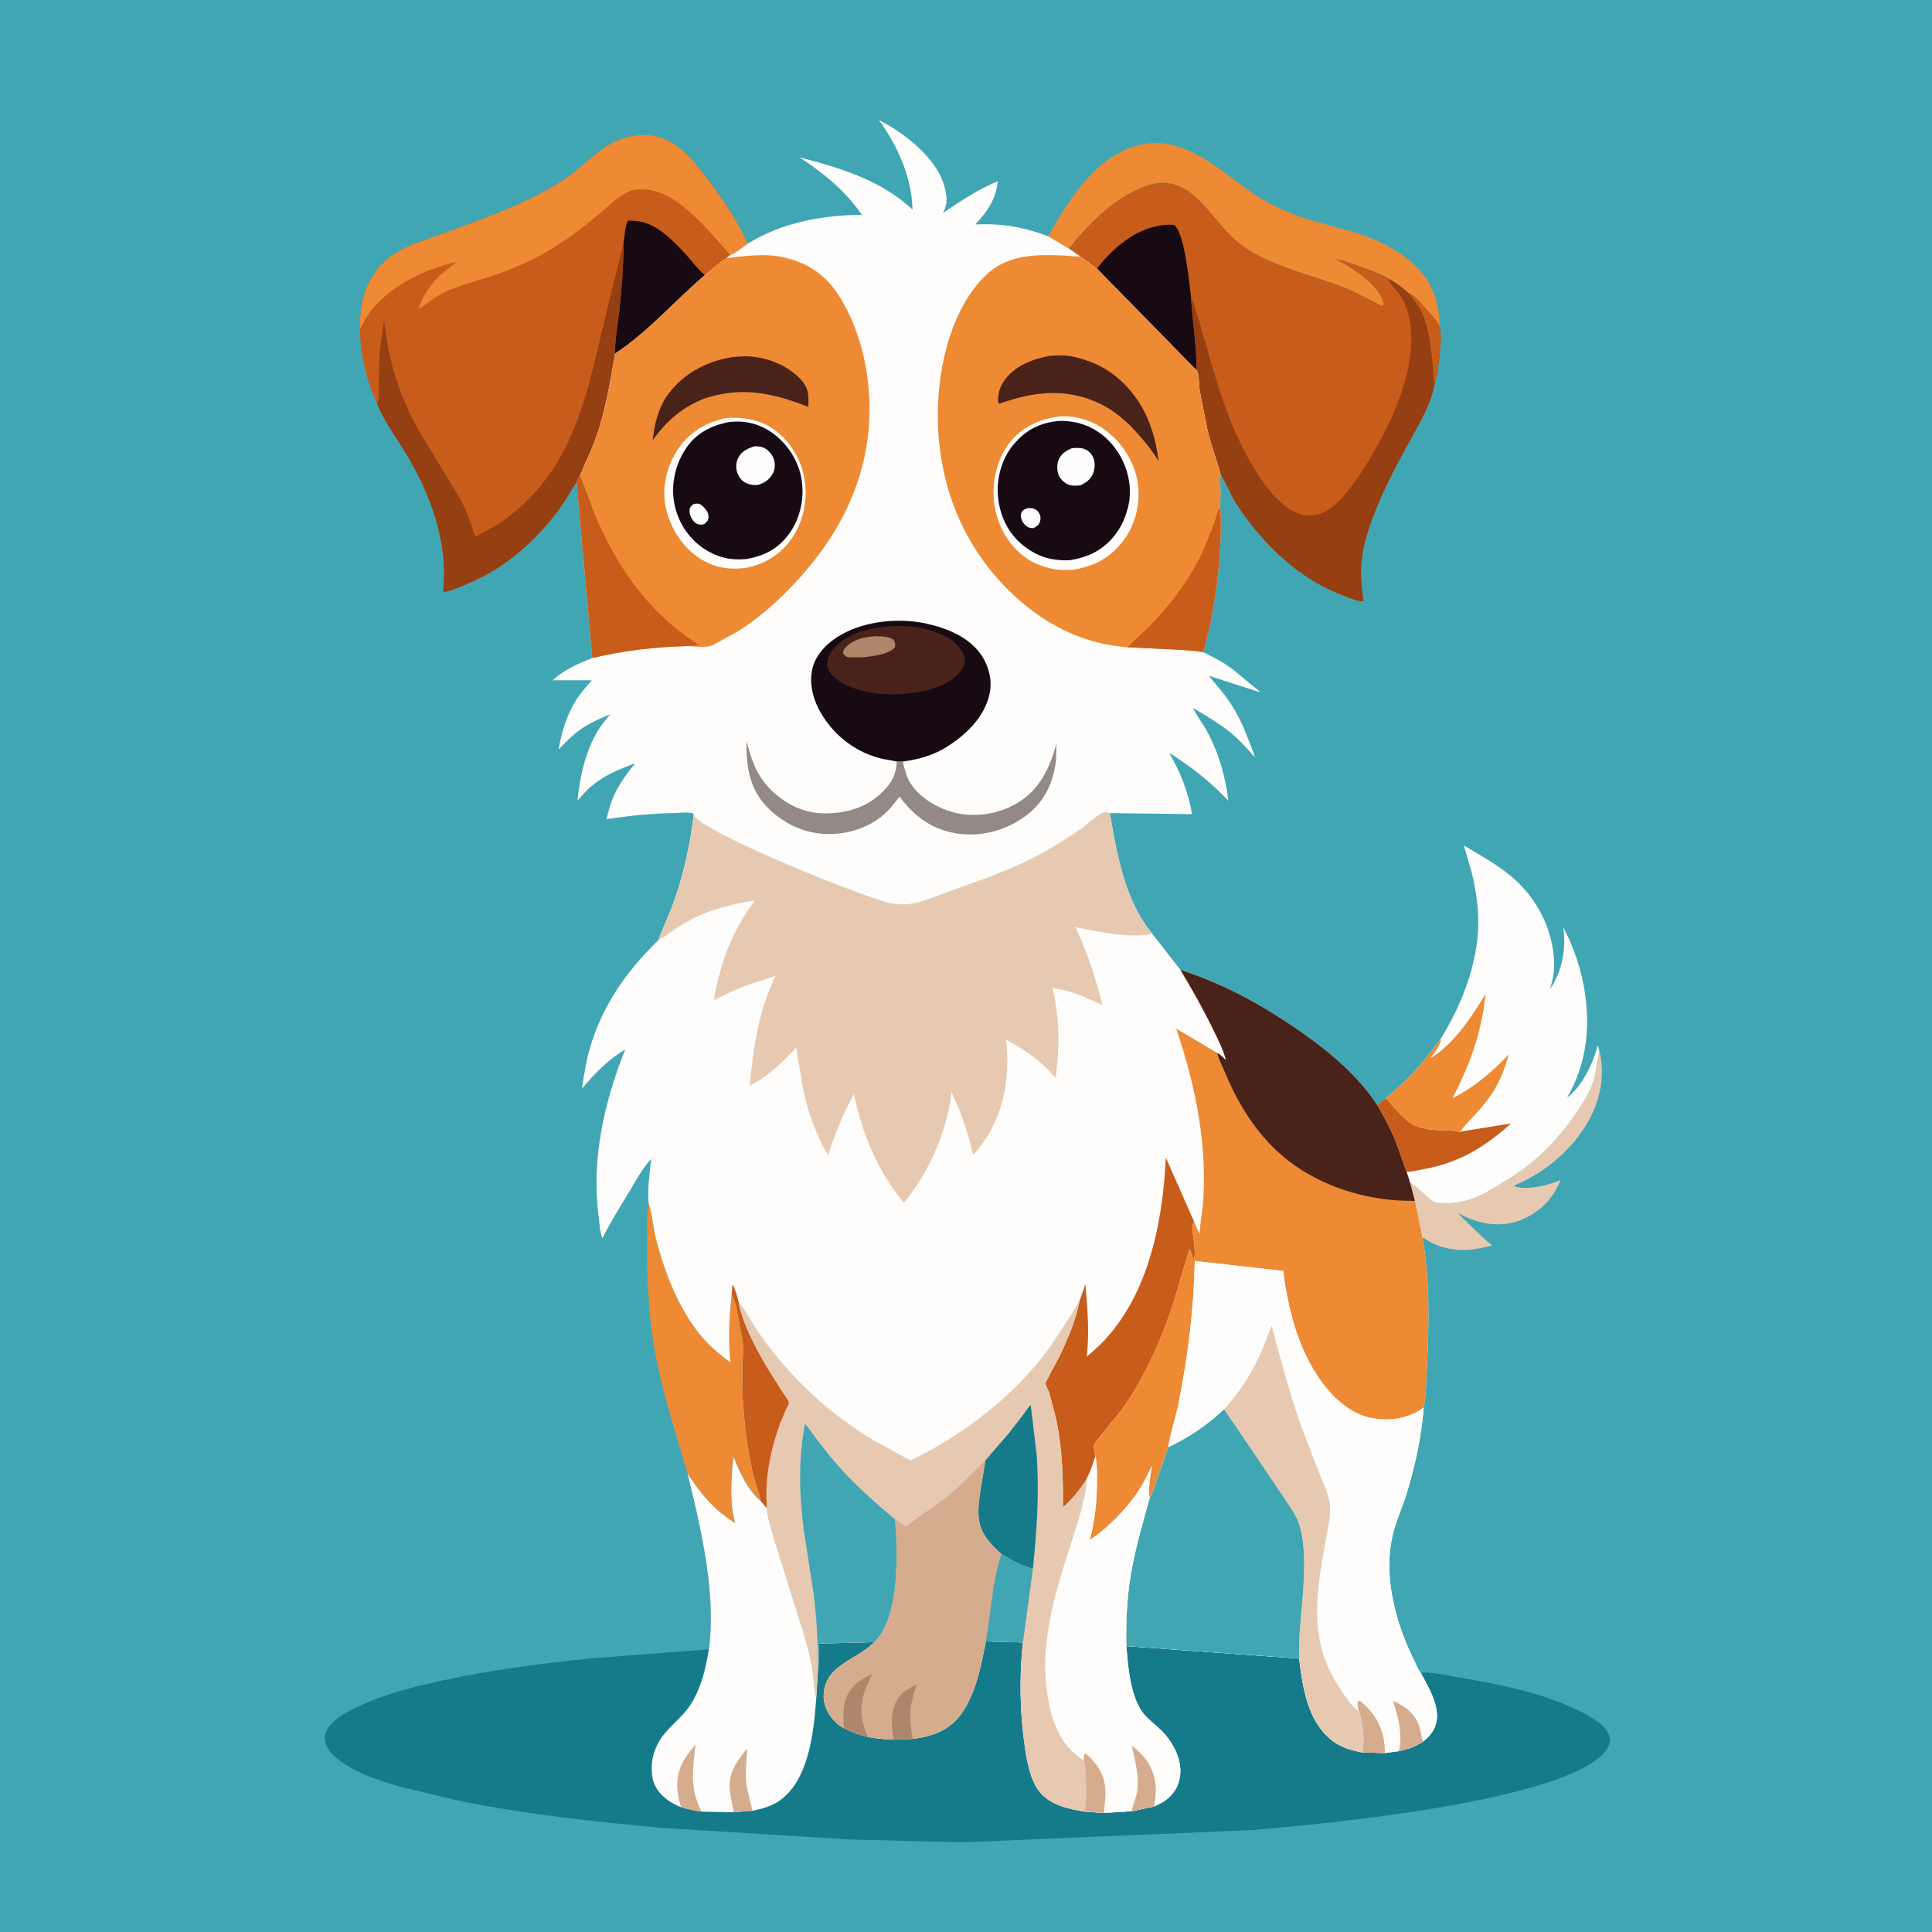 <svg version="1.1" xmlns="http://www.w3.org/2000/svg" style="display: block;" viewBox="0 0 2048 2048" width="1024" height="1024">
<path transform="translate(0,0)" fill="rgb(65,166,179)" d="M -0 -0 L 2048 0 L 2048 2048 L -0 2048 L -0 -0 z"/>
<path transform="translate(0,0)" fill="rgb(231,201,177)" d="M 1695.46 1114.08 C 1701.98 1140.65 1695.93 1168.44 1682 1191.5 C 1664.39 1220.66 1636.6 1243.69 1605.32 1256.5 L 1606 1257.84 C 1620.42 1261.82 1640.98 1256.37 1654.33 1250.97 C 1645.19 1271.94 1632.84 1285.03 1611.31 1293.57 C 1592.72 1300.94 1571.84 1298.2 1554.01 1290.08 L 1545.23 1285.97 C 1557.3 1297.54 1568.59 1309.47 1581.6 1320 C 1559.42 1326.91 1536.78 1327.58 1515.67 1316.36 L 1507.78 1311.73 L 1499.82 1272.96 L 1494.69 1253.66 C 1503.77 1259.27 1511.56 1268 1520.16 1274.47 C 1542.88 1277.85 1560.95 1272.58 1580.5 1261.04 C 1594.6 1252.71 1609.2 1243.94 1622 1233.69 C 1641 1218.46 1657.97 1199.09 1671.47 1178.89 C 1677.92 1169.24 1684.52 1158.92 1688.5 1147.97 C 1692.54 1136.87 1692.47 1125.41 1695.46 1114.08 z"/>
<path transform="translate(0,0)" fill="rgb(237,138,51)" d="M 687.546 1274.89 L 688.142 1276.79 C 691.586 1288.21 692.381 1301.23 695.342 1313.01 C 704.455 1349.28 720.327 1389.73 745.037 1418.29 C 753.534 1428.11 763.871 1436.57 774.281 1444.29 C 771.808 1419.98 772.918 1396.78 775.554 1372.55 C 778.834 1378.49 780.348 1383.82 781.388 1390.51 L 787.237 1421.23 C 788.407 1429.31 787.334 1437.36 787.036 1445.48 L 787.28 1480.84 C 788.781 1507.35 792.066 1535.11 797.99 1561 C 800.333 1571.24 804.29 1581.01 806.564 1591.23 C 792.488 1579.57 783.978 1560.28 777.431 1543.72 C 775.201 1565.87 773.094 1590.98 778.79 1612.75 L 779.218 1614.35 C 757.571 1601.27 742.284 1583.06 728.821 1561.95 L 715.746 1517.8 C 706.789 1487.46 698.212 1456.99 693.055 1425.73 C 687.533 1392.26 686.001 1357.88 685.905 1324 C 685.859 1307.82 685.306 1290.92 687.546 1274.89 z"/>
<path transform="translate(0,0)" fill="rgb(237,138,51)" d="M 1111.03 250.486 C 1131.71 213.361 1160.9 167.026 1204.05 154.633 C 1228.4 147.638 1250.22 153.527 1271.83 165.583 C 1299.38 180.954 1321.19 203.632 1349.93 217.605 C 1362.09 223.519 1374.63 228.819 1387.55 232.868 L 1436.47 246.499 C 1472.3 257.933 1510.98 278.676 1522.13 317.312 C 1524.74 326.37 1525.99 336.649 1526.12 346.066 C 1520.68 337.202 1514.2 330.443 1507.23 322.834 C 1503.24 318.462 1499.69 313.585 1494 311.482 C 1487.22 305.314 1480.31 300.042 1472.27 295.618 C 1468.53 292.407 1462.7 290.542 1458.14 288.699 C 1444.28 283.11 1429.49 277.5 1414.95 274.132 C 1426.33 280.323 1439.94 288.487 1449.57 297.107 C 1456.94 303.699 1466.04 313.145 1466.69 323.5 L 1464.5 324.005 C 1450.35 317.271 1437.12 309.445 1422.41 303.753 C 1387.81 290.358 1346.02 282.174 1316.02 259.788 C 1295.91 244.782 1283.74 222.288 1264.52 206.492 C 1253.37 197.327 1241.53 192.439 1226.96 194.185 C 1219.68 195.057 1212.15 198.06 1205.5 201.038 C 1176.75 213.917 1152.48 239.214 1133.1 263.537 L 1111.03 250.486 z"/>
<path transform="translate(0,0)" fill="rgb(254,253,251)" d="M 1527.31 1101.16 C 1548.64 1066.15 1565.07 1025.77 1566.89 984.268 C 1567.78 963.99 1564.72 944.221 1559.97 924.575 L 1551.78 896.267 C 1568.85 906.489 1587 916.372 1602.25 929.226 C 1622.42 946.215 1637.59 969.87 1643.89 995.454 C 1647.44 1009.88 1649.17 1025.62 1645.33 1040.16 L 1643.28 1048.42 C 1656.09 1029.06 1660.5 1005.55 1657 982.753 C 1680.4 1026.43 1690.18 1083.14 1675.35 1131.19 C 1671.69 1143.03 1667.32 1152.8 1661.19 1163.48 C 1677.36 1151.49 1688.54 1127.28 1693.59 1108.41 C 1694.33 1110.3 1695.04 1112.1 1695.46 1114.08 C 1692.47 1125.41 1692.54 1136.87 1688.5 1147.97 C 1684.52 1158.92 1677.92 1169.24 1671.47 1178.89 C 1657.97 1199.09 1641 1218.46 1622 1233.69 C 1609.2 1243.94 1594.6 1252.71 1580.5 1261.04 C 1560.95 1272.58 1542.88 1277.85 1520.16 1274.47 C 1511.56 1268 1503.77 1259.27 1494.69 1253.66 L 1491.05 1242.3 L 1479.5 1210.11 C 1474.11 1196.56 1467.14 1183.88 1459.8 1171.31 L 1469.39 1164.07 C 1482.99 1152.38 1496.9 1139.05 1508.46 1125.36 L 1526.53 1102.07 L 1527.31 1101.16 z"/>
<path transform="translate(0,0)" fill="rgb(200,92,26)" d="M 1459.8 1171.31 L 1469.39 1164.07 C 1476.31 1172.5 1484.1 1181.6 1492.55 1188.5 L 1493.41 1189.22 C 1504.08 1197.96 1521.97 1197.83 1535.21 1198.47 C 1539.19 1198.66 1543.73 1198.24 1547.29 1200.12 L 1548.23 1199.56 L 1601.68 1190.9 C 1573.98 1216.07 1546.2 1232.8 1509.13 1239.36 C 1503.38 1240.38 1496.85 1242.06 1491.05 1242.3 L 1479.5 1210.11 C 1474.11 1196.56 1467.14 1183.88 1459.8 1171.31 z"/>
<path transform="translate(0,0)" fill="rgb(237,138,51)" d="M 1527.31 1101.16 L 1527.21 1102.97 C 1526.59 1108.66 1519.43 1117.11 1516.14 1121.89 C 1540.76 1107.21 1560.43 1077.7 1574.73 1053.5 C 1571.99 1081.8 1564.6 1108.97 1553.46 1135.12 L 1545.32 1153.23 C 1543.69 1156.54 1541.06 1160.38 1540.22 1163.92 C 1562.77 1152.51 1582.05 1135.97 1599.43 1117.73 C 1595.34 1131.51 1590.7 1144.87 1582.93 1157.08 C 1578.84 1163.52 1574.14 1169.61 1569.23 1175.44 C 1565.68 1179.66 1549.13 1196.19 1548.23 1199.56 L 1547.29 1200.12 C 1543.73 1198.24 1539.19 1198.66 1535.21 1198.47 C 1521.97 1197.83 1504.08 1197.96 1493.41 1189.22 L 1492.55 1188.5 C 1484.1 1181.6 1476.31 1172.5 1469.39 1164.07 C 1482.99 1152.38 1496.9 1139.05 1508.46 1125.36 L 1526.53 1102.07 L 1527.31 1101.16 z"/>
<path transform="translate(0,0)" fill="rgb(200,92,26)" d="M 1133.1 263.537 C 1152.48 239.214 1176.75 213.917 1205.5 201.038 C 1212.15 198.06 1219.68 195.057 1226.96 194.185 C 1241.53 192.439 1253.37 197.327 1264.52 206.492 C 1283.74 222.288 1295.91 244.782 1316.02 259.788 C 1346.02 282.174 1387.81 290.358 1422.41 303.753 C 1437.12 309.445 1450.35 317.271 1464.5 324.005 L 1466.69 323.5 C 1466.04 313.145 1456.94 303.699 1449.57 297.107 C 1439.94 288.487 1426.33 280.323 1414.95 274.132 C 1429.49 277.5 1444.28 283.11 1458.14 288.699 C 1462.7 290.542 1468.53 292.407 1472.27 295.618 C 1480.31 300.042 1487.22 305.314 1494 311.482 C 1499.69 313.585 1503.24 318.462 1507.23 322.834 C 1514.2 330.443 1520.68 337.202 1526.12 346.066 C 1528.43 358.071 1526.45 371.793 1524.98 383.811 C 1524.12 390.82 1523.44 398.73 1520.97 405.382 C 1518.09 425.591 1506.54 445.494 1496.79 463.103 C 1482.35 489.162 1468.52 514.815 1457.53 542.583 C 1450.81 559.548 1444.57 578.716 1443.09 597 C 1441.99 610.675 1443.36 623.677 1445.36 637.173 C 1439.31 639.057 1409.53 625.419 1402.32 621.65 C 1365.32 602.313 1332.08 568.044 1309.85 532.864 C 1303.78 523.26 1300.02 511.796 1293.8 502.596 C 1289.85 487.174 1283.83 472.373 1280.13 456.727 L 1271.68 413.743 C 1270.79 407.757 1271.18 400.77 1269.68 395 C 1269.33 393.646 1268.55 392.855 1267.66 391.828 L 1162.86 284.851 L 1145.15 271.802 L 1133.1 263.537 z"/>
<path transform="translate(0,0)" fill="rgb(24,10,19)" d="M 1162.86 284.851 C 1178.52 263.809 1203.29 242.81 1230.2 239.004 C 1235.21 238.296 1239.62 237.892 1244.66 238.5 C 1256.04 247.307 1260.68 300.822 1262.65 316.141 C 1262.89 327.908 1270.27 384.774 1267.92 391.102 L 1267.66 391.828 L 1162.86 284.851 z"/>
<path transform="translate(0,0)" fill="rgb(150,63,19)" d="M 1472.27 295.618 C 1480.31 300.042 1487.22 305.314 1494 311.482 C 1499.69 313.585 1503.24 318.462 1507.23 322.834 C 1514.2 330.443 1520.68 337.202 1526.12 346.066 C 1528.43 358.071 1526.45 371.793 1524.98 383.811 C 1524.12 390.82 1523.44 398.73 1520.97 405.382 C 1518.09 425.591 1506.54 445.494 1496.79 463.103 C 1482.35 489.162 1468.52 514.815 1457.53 542.583 C 1450.81 559.548 1444.57 578.716 1443.09 597 C 1441.99 610.675 1443.36 623.677 1445.36 637.173 C 1439.31 639.057 1409.53 625.419 1402.32 621.65 C 1365.32 602.313 1332.08 568.044 1309.85 532.864 C 1303.78 523.26 1300.02 511.796 1293.8 502.596 C 1289.85 487.174 1283.83 472.373 1280.13 456.727 L 1271.68 413.743 C 1270.79 407.757 1271.18 400.77 1269.68 395 C 1269.33 393.646 1268.55 392.855 1267.66 391.828 L 1267.92 391.102 C 1270.27 384.774 1262.89 327.908 1262.65 316.141 C 1266.24 322.255 1267.83 329.838 1269.88 336.605 L 1280.62 373.111 C 1293.96 421.528 1311.14 473.19 1341.12 514 C 1349.94 526.003 1363.7 540.441 1378.3 544.977 C 1387.15 547.725 1397.65 546.324 1405.62 541.841 L 1407 541.045 C 1432.11 526.757 1465.25 465.572 1476.74 438.991 C 1491.41 405.018 1504.26 359.564 1489.77 323.697 L 1489.07 322 C 1485 311.955 1477.57 305.877 1471.83 297.016 L 1472.27 295.618 z"/>
<path transform="translate(0,0)" fill="rgb(200,92,26)" d="M 1494 311.482 C 1499.69 313.585 1503.24 318.462 1507.23 322.834 C 1514.2 330.443 1520.68 337.202 1526.12 346.066 C 1528.43 358.071 1526.45 371.793 1524.98 383.811 C 1524.12 390.82 1523.44 398.73 1520.97 405.382 C 1518.86 400.109 1519.38 393.517 1518.81 387.879 C 1516.76 367.45 1514.32 337.405 1500.97 320.926 L 1494 311.482 z"/>
<path transform="translate(0,0)" fill="rgb(200,92,26)" d="M 381.312 350.02 C 381.589 336.103 382.696 321.464 387.361 308.25 C 393.116 291.95 404.223 278.128 418.67 268.648 C 432.957 259.271 450.964 254.44 466.904 248.542 C 497.412 237.253 527.906 226.926 557.295 212.817 C 574.129 204.736 590.785 196.065 605.709 184.739 C 620.784 173.297 635.037 157.966 652.279 149.93 C 667.909 142.645 686.719 140.595 703.034 146.817 C 723.81 154.74 739.88 176.166 752.747 193.433 C 767.958 213.845 782.177 235.012 792.546 258.323 C 787.92 261.446 779.158 269.134 774.091 270.254 L 770.216 273.648 C 762.082 278.501 754.744 285.592 747.365 291.576 C 715.154 318.777 687.629 351.543 652.022 374.852 C 646.905 405.079 641.807 435.819 631.471 464.781 C 626.635 478.333 620.076 490.979 614.817 504.306 L 611.297 511.075 C 605.373 519.572 600.551 528.829 594.484 537.331 C 573.305 567.009 544.618 594.155 512.139 611.044 C 505.67 614.408 475.052 628.852 469.766 627.192 C 475.326 574.35 456.524 523.613 429.277 479.131 C 418.734 461.921 406.805 446.087 399.455 427.122 C 388.147 403.073 382.458 376.436 381.312 350.02 z"/>
<path transform="translate(0,0)" fill="rgb(24,10,19)" d="M 660.956 257.835 C 662.087 251.192 662.524 239.429 665.774 233.782 C 672.489 234.065 678.561 234.374 684.993 236.573 C 701.247 242.13 716.113 257.78 727.5 270.235 C 733.901 277.237 739.827 285.835 747.365 291.576 C 715.154 318.777 687.629 351.543 652.022 374.852 C 651.539 360.2 654.866 344.036 656.488 329.369 C 659.102 305.72 660.909 281.63 660.956 257.835 z"/>
<path transform="translate(0,0)" fill="rgb(150,63,19)" d="M 660.956 257.835 C 660.909 281.63 659.102 305.72 656.488 329.369 C 654.866 344.036 651.539 360.2 652.022 374.852 C 646.905 405.079 641.807 435.819 631.471 464.781 C 626.635 478.333 620.076 490.979 614.817 504.306 L 611.297 511.075 C 605.373 519.572 600.551 528.829 594.484 537.331 C 573.305 567.009 544.618 594.155 512.139 611.044 C 505.67 614.408 475.052 628.852 469.766 627.192 C 475.326 574.35 456.524 523.613 429.277 479.131 C 418.734 461.921 406.805 446.087 399.455 427.122 C 399.931 426.54 400.633 426.085 400.884 425.377 C 401.987 422.263 401.458 415.811 401.516 412.376 L 402.28 378.884 C 403.124 365.768 404.997 352.953 407.115 340 C 409.106 351.63 410.28 363.47 412.785 374.995 C 418.887 403.073 429.5 431.28 443.828 456.201 L 487.374 528.073 C 491.677 535.994 495.334 544.251 498.353 552.74 C 500.198 557.925 501.509 564.044 504.005 568.903 L 522.063 559.184 C 552.089 541.393 578.68 512.877 595.365 482.191 C 616.926 442.536 627.044 397.569 637.254 354 L 660.956 257.835 z"/>
<path transform="translate(0,0)" fill="rgb(237,138,51)" d="M 381.312 350.02 C 381.589 336.103 382.696 321.464 387.361 308.25 C 393.116 291.95 404.223 278.128 418.67 268.648 C 432.957 259.271 450.964 254.44 466.904 248.542 C 497.412 237.253 527.906 226.926 557.295 212.817 C 574.129 204.736 590.785 196.065 605.709 184.739 C 620.784 173.297 635.037 157.966 652.279 149.93 C 667.909 142.645 686.719 140.595 703.034 146.817 C 723.81 154.74 739.88 176.166 752.747 193.433 C 767.958 213.845 782.177 235.012 792.546 258.323 C 787.92 261.446 779.158 269.134 774.091 270.254 C 751.947 245.919 718.735 202.179 682.981 200.758 C 676.484 200.499 670.394 200.975 664.53 204.01 C 652.373 210.3 642.672 220.82 632.16 229.422 C 614.231 244.094 596.296 257.594 576 268.906 C 557.068 279.457 537.62 287.39 517 293.983 C 502.571 298.596 487.887 302.34 473.989 308.5 C 462.337 313.665 454.109 321.306 443.51 327.541 C 451.224 304.959 465.663 290.421 484.979 277.368 C 448.073 285.893 407.651 305.09 387.119 338.321 L 381.312 350.02 z"/>
<path transform="translate(0,0)" fill="rgb(21,123,139)" d="M 728.821 1561.95 C 742.284 1583.06 757.571 1601.27 779.218 1614.35 L 778.79 1612.75 C 773.094 1590.98 775.201 1565.87 777.431 1543.72 C 783.978 1560.28 792.488 1579.57 806.564 1591.23 L 812.518 1598.25 C 813.775 1609.3 817.458 1620.1 820.399 1630.78 L 852.873 1734.46 C 856.106 1746.24 859.412 1758.11 861.246 1770.2 C 862.712 1779.87 862.581 1790.03 865.302 1799.4 L 867.227 1767.54 C 868.976 1759.53 867.955 1750.35 867.59 1742.23 L 926.992 1740.68 L 925.906 1741.74 C 906.844 1760.33 873.408 1765.53 873.15 1797.94 C 873.065 1808.56 878.626 1818.73 886.134 1825.94 C 888.666 1828.37 891.47 1830.13 894.515 1831.86 C 902.824 1836.26 910.931 1838.93 920.045 1841.12 C 929.059 1843.11 938.188 1843.64 947.385 1844.09 L 967.578 1843.25 C 980.875 1841.58 993.378 1838.48 1004.64 1830.87 C 1031.39 1812.82 1039.19 1769.52 1045.06 1739.9 L 1084.3 1741.02 C 1080.28 1778.11 1081.16 1817.09 1086.71 1854 C 1088.92 1868.67 1092.33 1886.72 1101.5 1898.79 C 1112.59 1913.39 1132.79 1917.67 1149.81 1920.37 L 1170.08 1921.79 L 1199.65 1919.94 L 1223.36 1914.89 L 1228.57 1912.49 C 1237.49 1908.15 1245.74 1900.42 1248.91 1890.81 L 1249.39 1889.27 C 1255.57 1869.79 1244.91 1848.11 1231.14 1834.5 C 1223.56 1827.01 1213.15 1819.98 1208.03 1810.5 C 1197.62 1791.24 1195.73 1766.39 1193.9 1744.93 L 1377.22 1758.16 C 1380.92 1789.19 1386.17 1825.11 1412.76 1845.5 C 1421.9 1852.5 1433.15 1855.55 1444.28 1857.65 L 1468.11 1858.29 L 1482.88 1856.31 C 1492.22 1853.98 1500.4 1851.67 1508.41 1846.15 C 1514.53 1841.42 1519.57 1835.76 1521.94 1828.22 C 1527.56 1810.39 1514.29 1788.29 1506.05 1773.29 L 1506.97 1773.16 C 1518.06 1772.19 1532.47 1775.85 1543.52 1777.68 C 1581.89 1784.02 1622.09 1791.65 1658.18 1806.45 C 1670.97 1811.69 1684.44 1817.96 1695.35 1826.53 C 1700.09 1830.26 1706.1 1836.78 1706.62 1843.17 C 1707.02 1848.06 1704.41 1853.41 1701.34 1857.05 C 1656.57 1910.15 1399.55 1933.94 1328.38 1939.89 L 1020.01 1952.96 L 901.078 1949.94 L 699.734 1937.54 C 628.459 1930.87 557.255 1923.13 487 1909.05 L 425 1894.15 C 401.115 1887.32 373.589 1878.64 354.595 1861.86 C 349.414 1857.28 344.396 1850.25 344.263 1843.07 C 344.146 1836.8 347.608 1831 351.851 1826.64 C 361.043 1817.2 374.61 1811.06 386.573 1805.86 C 412.925 1794.43 440.735 1787.58 468.705 1781.47 C 520.776 1770.09 573.897 1763.4 626.873 1757.91 L 751.51 1748.35 C 757.524 1699.88 748.907 1650.15 738.543 1602.88 L 728.821 1561.95 z"/>
<path transform="translate(0,0)" fill="rgb(254,253,251)" d="M 728.821 1561.95 C 742.284 1583.06 757.571 1601.27 779.218 1614.35 L 778.79 1612.75 C 773.094 1590.98 775.201 1565.87 777.431 1543.72 C 783.978 1560.28 792.488 1579.57 806.564 1591.23 L 812.518 1598.25 C 813.775 1609.3 817.458 1620.1 820.399 1630.78 L 852.873 1734.46 C 856.106 1746.24 859.412 1758.11 861.246 1770.2 C 862.712 1779.87 862.581 1790.03 865.302 1799.4 C 862.866 1833.49 858.232 1881.8 830.508 1905.55 C 820.694 1913.97 809.938 1916.99 797.597 1919.49 L 777.653 1921.1 L 743.815 1920.43 C 736.343 1919.54 729.126 1917.71 721.91 1915.63 C 712.333 1912.18 703.116 1905.86 697.175 1897.51 C 691.993 1890.23 690.786 1882.62 690.822 1873.91 C 690.878 1860.6 696.104 1847.59 704.68 1837.42 C 714.012 1826.35 725.394 1818 732.999 1805.41 C 743.758 1787.61 747.964 1768.54 751.51 1748.35 C 757.524 1699.88 748.907 1650.15 738.543 1602.88 L 728.821 1561.95 z"/>
<path transform="translate(0,0)" fill="rgb(213,172,141)" d="M 721.91 1915.63 C 718.204 1903.25 716.22 1891.55 719.615 1878.79 L 719.989 1877.33 C 722.848 1866.77 730.499 1857.29 737.443 1849.08 C 734.368 1875.19 730.736 1896.06 743.815 1920.43 C 736.343 1919.54 729.126 1917.71 721.91 1915.63 z"/>
<path transform="translate(0,0)" fill="rgb(213,172,141)" d="M 777.653 1921.1 L 773.558 1897.97 C 771.656 1879.5 781.358 1866.59 792.268 1853.05 C 791.174 1866.05 789.419 1881.28 791.64 1894.14 L 797.597 1919.49 L 777.653 1921.1 z"/>
<path transform="translate(0,0)" fill="rgb(254,253,251)" d="M 792.546 258.323 C 829.02 235.797 871.48 228.077 913.709 227.698 C 895.663 201.973 873.556 183.761 847.378 166.714 C 890.772 177.998 933.839 190.885 967.283 222.13 C 966.743 188.285 951.318 154.27 931.693 127.252 L 932.49 127.654 C 958.278 140.863 991.594 166.563 1000.48 195.5 C 1003.54 205.45 1005.25 214.934 1000.22 224.451 L 999.479 225.841 C 1018.22 213.23 1036.74 200.727 1057.75 192.098 C 1055.24 212.071 1047.13 223.416 1033.91 237.988 C 1061.24 236.421 1085.48 240.684 1111.03 250.486 L 1133.1 263.537 L 1145.15 271.802 L 1162.86 284.851 L 1267.66 391.828 C 1268.55 392.855 1269.33 393.646 1269.68 395 C 1271.18 400.77 1270.79 407.757 1271.68 413.743 L 1280.13 456.727 C 1283.83 472.373 1289.85 487.174 1293.8 502.596 C 1293.12 509.588 1293.79 516.568 1293.77 523.577 C 1293.76 528.547 1293.11 533.98 1293.66 538.859 C 1295.36 578.725 1291.06 618.653 1283.57 657.791 L 1275.76 691.516 C 1283.23 695.368 1290.89 698.804 1297.96 703.382 C 1308.01 709.89 1316.87 717.849 1326.03 725.512 C 1328.77 727.799 1333.64 730.934 1335.52 733.768 L 1281.4 716.311 C 1289.41 726.068 1297.96 735.751 1304.88 746.309 C 1313.08 758.805 1318.92 772.211 1324.19 786.133 C 1326.26 791.605 1328.85 797.306 1330.24 802.984 C 1322 793.279 1313.32 783.758 1303.39 775.744 C 1291.4 766.069 1277.88 758.425 1264.73 750.473 C 1268.05 758.479 1274.62 766.144 1278.84 773.914 C 1292.02 798.142 1298.57 821.642 1302.18 848.849 C 1287.56 833.625 1272.63 820.543 1255.14 808.624 C 1250.23 805.28 1244.98 801.013 1239.59 798.558 C 1251.48 818.924 1259.61 839.719 1263.61 863.03 L 1176.45 861.934 C 1173.78 861.43 1171.26 860.333 1168.71 861.692 C 1161.1 865.758 1153.21 873.435 1146.15 878.593 C 1135.43 886.425 1123.75 893.336 1112.32 900.079 C 1079.59 919.383 1043.23 931.917 1007.61 944.548 C 995.239 948.933 982.284 954.716 969.518 957.602 C 962.046 959.292 952.908 959.258 945.412 957.856 C 918.272 952.778 746.546 883.577 735.726 864.512 L 735.36 863.665 L 734.459 862.155 C 728.89 860.694 721.537 861.674 715.773 861.8 C 691.323 862.333 667.066 864.527 642.927 868.419 C 644.905 860.678 646.777 852.717 649.895 845.338 C 655.542 831.97 664.302 820.423 673.244 809.133 C 656.36 815.366 640.943 821.614 626.98 833.331 C 621.575 837.867 616.862 843.456 612.149 848.698 C 614.592 823.431 620.487 797.18 633.463 775.06 C 637.181 768.722 642.073 762.971 646.682 757.268 C 634.931 762.138 623.585 767.03 613.317 774.687 C 605.581 780.457 598.898 787.603 592.152 794.475 C 595.156 776.477 600.871 757.748 610.622 742.18 C 615.363 734.61 621.566 727.872 627.415 721.142 L 585.739 721.122 C 597.777 710.236 612.902 703.293 627.909 697.55 L 611.297 511.075 L 614.817 504.306 C 620.076 490.979 626.635 478.333 631.471 464.781 C 641.807 435.819 646.905 405.079 652.022 374.852 C 687.629 351.543 715.154 318.777 747.365 291.576 C 754.744 285.592 762.082 278.501 770.216 273.648 L 774.091 270.254 C 779.158 269.134 787.92 261.446 792.546 258.323 z"/>
<path transform="translate(0,0)" fill="rgb(147,137,133)" d="M 956.955 807.256 C 958.702 814.33 960.539 822.136 964.151 828.5 C 973.502 844.972 992.996 856.355 1010.83 861.123 C 1032.99 867.05 1058.26 863.1 1077.93 851.515 C 1102.28 837.171 1113.03 813.875 1119.95 787.653 L 1119.35 806.42 C 1116.43 830.035 1107.24 849.666 1088.15 864.229 C 1067.82 879.733 1041.46 887.28 1016.08 883.778 C 988.86 880.021 969.866 866.13 953.637 844.604 C 952.231 845.969 952.456 845.618 951.547 846.845 C 948.049 851.565 944.665 855.96 940.477 860.116 C 923.965 876.505 901.001 884.267 877.91 884.119 C 853.25 883.962 830.199 873.125 813.162 855.528 C 794.233 835.975 790.817 811.415 791.353 785.289 C 796.09 803.93 801.272 819.99 814.593 834.489 C 829.278 850.472 849.717 861.517 871.742 862.164 C 894.016 862.819 916.959 857.007 933.516 841.345 C 944.121 831.314 950.113 822.121 950.589 807.159 L 956.955 807.256 z"/>
<path transform="translate(0,0)" fill="rgb(24,10,19)" d="M 950.589 807.159 L 936.07 804.567 C 908.975 798.471 886.042 781.54 871.49 758 C 862.354 743.222 857.061 725.31 861.364 708.065 C 865.276 692.385 878.408 680.306 891.996 672.613 C 917.341 658.264 952.738 654.803 981 660.828 C 1003.01 665.521 1027.52 675.2 1040.5 694.786 C 1048.29 706.544 1051.98 721.224 1049.06 735.196 C 1043.91 759.865 1024.18 778.791 1003.66 791.712 C 989.563 800.584 973.355 805.209 956.955 807.256 L 950.589 807.159 z"/>
<path transform="translate(0,0)" fill="rgb(73,34,26)" d="M 937.667 664.391 C 950.738 662.984 967.121 663.119 979.803 666.507 C 989.783 669.172 999.205 671.86 1007.86 677.883 C 1014.65 682.606 1021.91 690.888 1022.88 699.328 C 1023.32 703.203 1021.04 707.895 1018.69 710.884 C 1006.28 726.673 984.42 732.796 965.238 734.802 C 946.392 737.484 923.672 735.849 905.506 729.631 C 895.644 726.255 882.324 719.403 877.982 709.223 C 876.233 705.123 876.528 700.199 878.368 696.191 L 878.947 695 C 879.797 693.192 880.609 691.594 881.833 689.993 C 894.676 673.186 917.505 666.438 937.667 664.391 z"/>
<path transform="translate(0,0)" fill="rgb(174,135,107)" d="M 927.893 674.386 C 934.81 674.706 941.554 674.329 947.5 678.331 C 949.074 681.61 948.969 682.492 948.786 686 C 942.231 693.934 925.053 695.49 915.235 696.839 L 900.5 696.879 C 896.912 696.309 895.689 695.271 893.608 692.5 C 894.108 689.814 894.227 688.689 896.126 686.596 C 904.421 677.451 916.274 675.384 927.893 674.386 z"/>
<path transform="translate(0,0)" fill="rgb(237,138,51)" d="M 1195.23 686.091 C 1149 682.656 1109.73 663.208 1075.73 631.958 C 1023.72 584.152 996.82 520.235 994.264 450.249 C 992.374 398.481 1005.12 333.569 1041.76 294.967 C 1065.47 269.991 1094.55 269.566 1126.66 270.803 C 1132.51 271.028 1138.25 272.095 1144.1 271.855 L 1145.15 271.802 L 1162.86 284.851 L 1267.66 391.828 C 1268.55 392.855 1269.33 393.646 1269.68 395 C 1271.18 400.77 1270.79 407.757 1271.68 413.743 L 1280.13 456.727 C 1283.83 472.373 1289.85 487.174 1293.8 502.596 C 1293.12 509.588 1293.79 516.568 1293.77 523.577 C 1293.76 528.547 1293.11 533.98 1293.66 538.859 C 1295.36 578.725 1291.06 618.653 1283.57 657.791 L 1275.76 691.516 C 1268.92 689.851 1260.81 689.665 1253.77 689.006 L 1195.23 686.091 z"/>
<path transform="translate(0,0)" fill="rgb(200,92,26)" d="M 1195.23 686.091 L 1220.01 662.343 C 1239.1 642.591 1255.95 620.71 1269.04 596.5 C 1276.57 582.554 1281.92 568.053 1287.46 553.26 C 1288.85 549.535 1289.53 545.007 1291.18 541.5 C 1291.73 540.326 1292.68 539.641 1293.66 538.859 C 1295.36 578.725 1291.06 618.653 1283.57 657.791 L 1275.76 691.516 C 1268.92 689.851 1260.81 689.665 1253.77 689.006 L 1195.23 686.091 z"/>
<path transform="translate(0,0)" fill="rgb(73,34,26)" d="M 1112.7 377.235 C 1121.34 376.475 1130.68 376.354 1139.13 378.399 C 1154.18 382.04 1168.58 387.837 1180.89 397.447 C 1210.49 420.56 1223.74 452.593 1228.14 488.839 C 1220.27 475.384 1209.02 462.797 1198.41 451.435 C 1188.53 441.866 1177.92 433.58 1165.45 427.643 C 1130.15 410.828 1095.07 415.119 1059.5 427.938 L 1057.99 426.5 C 1057.63 418.625 1059.39 411.333 1063.76 404.665 C 1074.73 387.966 1093.9 380.744 1112.7 377.235 z"/>
<path transform="translate(0,0)" fill="rgb(254,253,251)" d="M 1123.69 441.381 C 1140.25 440.431 1156.84 445.506 1170.35 455.002 C 1188.46 467.726 1202.16 488.669 1205.84 510.493 C 1209.33 531.211 1204.44 554.281 1191.98 571.421 C 1177.96 590.715 1161.03 600.134 1137.77 603.955 C 1129.93 604.41 1121.54 604.521 1113.89 602.592 L 1112 602.104 C 1102.74 599.775 1094.24 596.323 1086.48 590.647 C 1068.54 577.52 1057.08 556.429 1054 534.566 C 1050.92 512.652 1056.31 487.182 1070 469.511 C 1083.39 452.222 1102.51 444.036 1123.69 441.381 z"/>
<path transform="translate(0,0)" fill="rgb(24,10,19)" d="M 1121.32 446.368 C 1127.68 445.763 1135.3 446.598 1141.5 448.029 C 1161.07 452.541 1176.74 465.152 1186.85 482.26 C 1196.54 498.65 1200.61 519.638 1195.59 538.256 L 1195.09 540 C 1192.56 549.177 1188.93 557.587 1183.27 565.31 C 1170.54 582.694 1154.19 590.786 1133.23 593.939 C 1114.25 594.483 1099.49 590.044 1084.56 578.141 C 1068.87 565.629 1060.14 547.269 1058.01 527.553 C 1055.91 508.216 1061.46 486.912 1073.96 471.772 C 1086.72 456.307 1101.42 448.351 1121.32 446.368 z"/>
<path transform="translate(0,0)" fill="rgb(254,253,251)" d="M 1090.21 538.5 L 1094.06 538.79 C 1097.08 539.241 1099.5 540.847 1101.17 543.402 C 1103.1 546.347 1103.43 549.544 1102.39 552.898 C 1101.16 556.869 1098.88 558.032 1095.5 559.861 C 1093.78 559.804 1092.15 559.743 1090.51 559.133 C 1087.48 558.004 1084.41 554.534 1083.26 551.533 C 1082.23 548.832 1081.49 545.645 1082.99 543 C 1084.62 540.123 1087.23 539.32 1090.21 538.5 z"/>
<path transform="translate(0,0)" fill="rgb(254,253,251)" d="M 1136.23 475.14 C 1140.17 474.776 1145.17 474.509 1148.93 475.73 C 1152.66 476.942 1156.35 480.092 1158.16 483.554 C 1160.89 488.786 1160.97 494.993 1159.17 500.545 C 1156.82 507.775 1151.62 511.477 1145.03 514.618 L 1143.69 514.656 C 1140.88 514.758 1137.83 515.072 1135.08 514.428 C 1129.58 513.142 1125.01 509.28 1122.51 504.277 C 1120.39 500.027 1120.22 492.957 1121.79 488.482 C 1124.34 481.275 1129.58 478.129 1136.23 475.14 z"/>
<path transform="translate(0,0)" fill="rgb(237,138,51)" d="M 770.216 273.648 C 789.77 271.362 810.472 268.361 830.012 272.645 C 855.026 278.128 874.176 290.354 888.27 311.897 C 919.719 359.97 928.447 427.677 916.634 483.253 C 905.43 535.957 878.21 580.227 841.556 619.171 C 823.812 638.022 804.86 654.805 782.975 668.804 L 755.505 683.889 C 749.099 687.089 735.05 685.031 727.713 684.833 C 693.903 685.955 660.818 689.52 627.909 697.55 L 611.297 511.075 L 614.817 504.306 C 620.076 490.979 626.635 478.333 631.471 464.781 C 641.807 435.819 646.905 405.079 652.022 374.852 C 687.629 351.543 715.154 318.777 747.365 291.576 C 754.744 285.592 762.082 278.501 770.216 273.648 z"/>
<path transform="translate(0,0)" fill="rgb(73,34,26)" d="M 777.633 378.336 L 789.925 377.668 C 811.017 377.801 833.472 386.207 848.198 401.578 C 857.432 411.216 857.242 418.801 856.87 431.342 C 829.834 420.594 801.414 412.624 771.934 416.66 C 763.094 417.87 755.198 419.674 746.737 422.422 C 722.828 431.994 706.732 445.897 691.826 466.818 C 693.879 449.29 697.802 431.972 708.571 417.54 C 725.316 395.099 750.345 382.439 777.633 378.336 z"/>
<path transform="translate(0,0)" fill="rgb(200,92,26)" d="M 614.817 504.306 C 621.011 518.164 625.233 532.944 631.192 546.946 C 649.988 591.108 675.604 631.36 712.362 662.776 C 721.332 670.442 731.423 677.039 740.926 684.032 C 736.571 684.215 732.007 684.116 727.713 684.833 C 693.903 685.955 660.818 689.52 627.909 697.55 L 611.297 511.075 L 614.817 504.306 z"/>
<path transform="translate(0,0)" fill="rgb(254,253,251)" d="M 769.29 443.2 C 786.27 441.892 802.872 444.134 817.5 453.329 C 834.907 464.271 847.997 484.036 852.123 504.08 C 856.881 527.193 852.567 551.548 839.062 571.067 C 827.578 587.664 810.62 598.185 790.988 601.922 C 773.852 604.173 758.88 602.197 743.755 593.148 C 724.696 581.746 711.441 561.526 706.251 540.186 C 701.176 519.321 705.75 496.742 717.054 478.676 C 729.397 458.947 746.882 448.189 769.29 443.2 z"/>
<path transform="translate(0,0)" fill="rgb(24,10,19)" d="M 773.594 447.264 C 789.784 445.63 804.762 449.146 818.127 458.507 C 834.25 469.801 846.159 487.742 849.53 507.27 C 852.999 527.371 848.693 548.732 836.772 565.448 C 825.162 581.727 810.333 589.305 791.02 592.564 C 775.129 594.269 761.084 591.03 747.549 582.5 C 730.781 571.933 719.204 554.518 715.079 535.201 C 710.725 514.815 715.566 492.598 727.144 475.309 C 738.117 458.923 754.695 450.606 773.594 447.264 z"/>
<path transform="translate(0,0)" fill="rgb(254,253,251)" d="M 734.797 534.5 C 736.198 534.091 737.497 533.84 738.967 533.843 C 741.964 533.851 743.875 535.525 745.899 537.52 C 748.939 540.517 751.27 544.069 751.037 548.5 C 750.849 552.054 749.002 553.339 746.61 555.5 L 745.277 555.922 C 741.933 556.563 738.573 555.816 736.135 553.39 C 732.835 550.107 730.558 545.214 730.995 540.5 C 731.266 537.567 732.787 536.399 734.797 534.5 z"/>
<path transform="translate(0,0)" fill="rgb(254,253,251)" d="M 799.657 473.112 C 802.895 472.97 806.887 473.287 809.842 474.697 C 814.383 476.863 818.317 481.368 820.055 486.052 C 821.741 490.595 821.846 496.722 819.637 501.089 C 815.94 508.397 810.573 511.944 802.886 514.193 C 798.695 514.221 794.813 513.857 790.942 512.094 C 786.296 509.979 783.189 505.649 781.5 500.933 C 779.832 496.276 780.174 489.939 782.442 485.561 C 786.217 478.274 792.155 475.553 799.657 473.112 z"/>
<path transform="translate(0,0)" fill="rgb(254,253,251)" d="M 735.36 863.665 L 735.726 864.512 C 746.546 883.577 918.272 952.778 945.412 957.856 C 952.908 959.258 962.046 959.292 969.518 957.602 C 982.284 954.716 995.239 948.933 1007.61 944.548 C 1043.23 931.917 1079.59 919.383 1112.32 900.079 C 1123.75 893.336 1135.43 886.425 1146.15 878.593 C 1153.21 873.435 1161.1 865.758 1168.71 861.692 C 1171.26 860.333 1173.78 861.43 1176.45 861.934 C 1184.03 905.71 1192.36 954.895 1221.62 990.044 L 1251.34 1028.17 C 1297.85 1043.2 1339.89 1066.29 1379.74 1094.35 C 1409.66 1115.43 1439.56 1140.41 1459.8 1171.31 C 1467.14 1183.88 1474.11 1196.56 1479.5 1210.11 L 1491.05 1242.3 L 1494.69 1253.66 L 1499.82 1272.96 L 1507.78 1311.73 C 1515.79 1356.58 1514.83 1403.67 1512.61 1449.01 C 1511.92 1463.22 1511.81 1478.14 1509.24 1492.13 C 1506.83 1522.61 1500.1 1554.17 1491.08 1583.36 C 1486.95 1596.7 1481.05 1609.58 1477.38 1623.01 C 1468.6 1655.14 1473.24 1689.43 1483.02 1720.71 C 1487.3 1734.41 1492.71 1747.44 1499.12 1760.27 C 1501.09 1764.23 1502.94 1768.87 1505.36 1772.55 L 1506.05 1773.29 C 1514.29 1788.29 1527.56 1810.39 1521.94 1828.22 C 1519.57 1835.76 1514.53 1841.42 1508.41 1846.15 C 1500.4 1851.67 1492.22 1853.98 1482.88 1856.31 L 1468.11 1858.29 L 1444.28 1857.65 C 1433.15 1855.55 1421.9 1852.5 1412.76 1845.5 C 1386.17 1825.11 1380.92 1789.19 1377.22 1758.16 L 1193.9 1744.93 C 1195.73 1766.39 1197.62 1791.24 1208.03 1810.5 C 1213.15 1819.98 1223.56 1827.01 1231.14 1834.5 C 1244.91 1848.11 1255.57 1869.79 1249.39 1889.27 L 1248.91 1890.81 C 1245.74 1900.42 1237.49 1908.15 1228.57 1912.49 L 1223.36 1914.89 L 1199.65 1919.94 L 1170.08 1921.79 L 1149.81 1920.37 C 1132.79 1917.67 1112.59 1913.39 1101.5 1898.79 C 1092.33 1886.72 1088.92 1868.67 1086.71 1854 C 1081.16 1817.09 1080.28 1778.11 1084.3 1741.02 L 1045.06 1739.9 C 1039.19 1769.52 1031.39 1812.82 1004.64 1830.87 C 993.378 1838.48 980.875 1841.58 967.578 1843.25 L 947.385 1844.09 C 938.188 1843.64 929.059 1843.11 920.045 1841.12 C 910.931 1838.93 902.824 1836.26 894.515 1831.86 C 891.47 1830.13 888.666 1828.37 886.134 1825.94 C 878.626 1818.73 873.065 1808.56 873.15 1797.94 C 873.408 1765.53 906.844 1760.33 925.906 1741.74 L 926.992 1740.68 L 867.59 1742.23 C 867.955 1750.35 868.976 1759.53 867.227 1767.54 L 865.302 1799.4 C 862.581 1790.03 862.712 1779.87 861.246 1770.2 C 859.412 1758.11 856.106 1746.24 852.873 1734.46 L 820.399 1630.78 C 817.458 1620.1 813.775 1609.3 812.518 1598.25 L 806.564 1591.23 C 804.29 1581.01 800.333 1571.24 797.99 1561 C 792.066 1535.11 788.781 1507.35 787.28 1480.84 L 787.036 1445.48 C 787.334 1437.36 788.407 1429.31 787.237 1421.23 L 781.388 1390.51 C 780.348 1383.82 778.834 1378.49 775.554 1372.55 C 772.918 1396.78 771.808 1419.98 774.281 1444.29 C 763.871 1436.57 753.534 1428.11 745.037 1418.29 C 720.327 1389.73 704.455 1349.28 695.342 1313.01 C 692.381 1301.23 691.586 1288.21 688.142 1276.79 L 687.546 1274.89 C 686.142 1260.67 688.675 1242.77 690.332 1228.52 C 681.176 1238.06 674.083 1251.53 667.232 1262.87 C 657.353 1279.21 647.109 1295.58 638.566 1312.66 C 635.813 1305.72 635.47 1296.2 634.488 1288.66 C 626.713 1229.04 640.6 1167.53 662.809 1112.45 C 645.766 1122.3 629.176 1138.91 616.883 1154.11 C 618.94 1140.44 620.85 1126.89 624.582 1113.55 C 637.589 1067.08 663.28 1030.37 697.429 997.077 L 712.5 960.823 C 724.39 928.636 731.174 897.632 735.36 863.665 z"/>
<path transform="translate(0,0)" fill="rgb(200,92,26)" d="M 1144.35 1378.96 L 1150.55 1361.41 C 1152.59 1386.14 1154.97 1411.76 1152.13 1436.54 L 1151.92 1438.28 L 1161.51 1429.82 C 1216.13 1379.85 1232.52 1298.16 1235.83 1227.09 L 1265.69 1294.84 C 1263.71 1298.45 1264.21 1301.58 1264.43 1305.58 C 1264.93 1314.73 1267.99 1327.17 1265.57 1335.98 L 1261.05 1323.39 L 1244.4 1379.34 C 1231.74 1418.54 1214.45 1458.42 1190.62 1492.19 C 1185.99 1498.75 1160.45 1528.4 1159.75 1531.89 C 1159.17 1534.79 1160.52 1540.87 1161.14 1543.76 C 1158.63 1552.71 1155.52 1560.69 1151.36 1568.99 C 1144.04 1579.67 1136.67 1589.39 1126.78 1597.85 C 1127.03 1565.39 1126.11 1534.28 1119.1 1502.38 L 1112.43 1477.17 C 1111.46 1474.12 1108.56 1469.21 1108.24 1466.27 C 1108.12 1465.21 1121.19 1441.57 1122.8 1438.24 C 1131.61 1420.08 1140.05 1400.19 1144.08 1380.31 L 1144.35 1378.96 z"/>
<path transform="translate(0,0)" fill="rgb(237,138,51)" d="M 1251.34 1028.17 C 1297.85 1043.2 1339.89 1066.29 1379.74 1094.35 C 1409.66 1115.43 1439.56 1140.41 1459.8 1171.31 C 1467.14 1183.88 1474.11 1196.56 1479.5 1210.11 L 1491.05 1242.3 L 1494.69 1253.66 L 1499.82 1272.96 L 1507.78 1311.73 C 1515.79 1356.58 1514.83 1403.67 1512.61 1449.01 C 1511.92 1463.22 1511.81 1478.14 1509.24 1492.13 C 1492.83 1503.72 1474.37 1506.74 1454.67 1503.33 C 1430.93 1499.22 1411.67 1480.44 1398.55 1461.37 C 1381.41 1436.47 1371.01 1406.7 1365.11 1377.22 C 1363.14 1367.39 1361.08 1357.31 1360.54 1347.29 L 1266.49 1336.7 C 1265.53 1387.52 1259.51 1435.81 1249.68 1485.69 C 1246.48 1501.95 1240.95 1517.97 1238.29 1534.25 L 1225.6 1570.99 C 1223.54 1576.72 1221.73 1582.97 1218.67 1588.23 C 1216.82 1578.23 1219.37 1563.76 1221.16 1553.82 C 1216.73 1562.85 1212.34 1572.11 1206.78 1580.5 C 1193.98 1599.81 1174.34 1619.59 1155.15 1632.71 C 1160.44 1612.58 1162.74 1591.48 1162.9 1570.69 C 1162.97 1562.28 1163.06 1552.82 1161.33 1544.61 L 1161.14 1543.76 C 1160.52 1540.87 1159.17 1534.79 1159.75 1531.89 C 1160.45 1528.4 1185.99 1498.75 1190.62 1492.19 C 1214.45 1458.42 1231.74 1418.54 1244.4 1379.34 L 1261.05 1323.39 L 1265.57 1335.98 C 1267.99 1327.17 1264.93 1314.73 1264.43 1305.58 C 1264.21 1301.58 1263.71 1298.45 1265.69 1294.84 L 1271.36 1307.83 C 1272.56 1294.89 1275.04 1282.19 1275.72 1269.17 C 1278.95 1207.55 1266.46 1148.54 1246.91 1090.46 L 1290.52 1116.24 C 1293.86 1117.98 1296.84 1121.32 1299.63 1123.86 C 1296.8 1112.67 1290.95 1101.4 1285.9 1091 C 1275.48 1069.57 1263.66 1048.57 1251.34 1028.17 z"/>
<path transform="translate(0,0)" fill="rgb(73,34,26)" d="M 1251.34 1028.17 C 1297.85 1043.2 1339.89 1066.29 1379.74 1094.35 C 1409.66 1115.43 1439.56 1140.41 1459.8 1171.31 C 1467.14 1183.88 1474.11 1196.56 1479.5 1210.11 L 1491.05 1242.3 L 1494.69 1253.66 L 1499.82 1272.96 C 1455.19 1273.53 1408.78 1261.02 1372.05 1235.1 C 1337.37 1210.63 1314.24 1174.91 1298.28 1136.11 C 1295.66 1129.74 1291.68 1123.02 1290.52 1116.24 C 1293.86 1117.98 1296.84 1121.32 1299.63 1123.86 C 1296.8 1112.67 1290.95 1101.4 1285.9 1091 C 1275.48 1069.57 1263.66 1048.57 1251.34 1028.17 z"/>
<path transform="translate(0,0)" fill="rgb(231,201,177)" d="M 735.36 863.665 L 735.726 864.512 C 746.546 883.577 918.272 952.778 945.412 957.856 C 952.908 959.258 962.046 959.292 969.518 957.602 C 982.284 954.716 995.239 948.933 1007.61 944.548 C 1043.23 931.917 1079.59 919.383 1112.32 900.079 C 1123.75 893.336 1135.43 886.425 1146.15 878.593 C 1153.21 873.435 1161.1 865.758 1168.71 861.692 C 1171.26 860.333 1173.78 861.43 1176.45 861.934 C 1184.03 905.71 1192.36 954.895 1221.62 990.044 C 1194.33 994.811 1166.79 987.757 1139.99 982.886 C 1152.83 1008.83 1161.32 1037.29 1168.73 1065.2 L 1146.24 1055.47 C 1136.15 1051.56 1126.29 1049.11 1115.69 1047.04 C 1123.75 1079.92 1123.02 1109.33 1119.11 1142.77 C 1103.25 1124.28 1087.68 1113.52 1066.32 1102.09 C 1071.26 1143.53 1063.89 1183.94 1037.59 1217.31 C 1035.68 1219.74 1033.78 1221.97 1031.41 1223.94 C 1026.06 1200.38 1019.12 1179.57 1008.57 1157.81 C 1004.33 1198.56 984.478 1243.54 958.2 1274.84 C 930.472 1242.17 913.824 1201.48 905.192 1159.79 C 893.685 1180.92 885.137 1201.7 877.774 1224.58 C 865.319 1203.67 856.176 1178 851.192 1154.22 L 844.033 1110.32 C 829.259 1126.64 814.478 1140.58 794.792 1150.95 C 798.321 1111.22 804.2 1070.45 822.289 1034.35 L 804.263 1040.33 C 788.724 1044.67 771.02 1052.77 756.724 1060.37 C 763.168 1021.14 776.143 986.179 800.412 954.325 C 773.217 958.868 747.548 965.268 723.704 979.726 C 714.777 985.139 706.428 991.989 697.429 997.077 L 712.5 960.823 C 724.39 928.636 731.174 897.632 735.36 863.665 z"/>
<path transform="translate(0,0)" fill="rgb(254,253,251)" d="M 1238.29 1534.25 C 1240.95 1517.97 1246.48 1501.95 1249.68 1485.69 C 1259.51 1435.81 1265.53 1387.52 1266.49 1336.7 L 1360.54 1347.29 C 1361.08 1357.31 1363.14 1367.39 1365.11 1377.22 C 1371.01 1406.7 1381.41 1436.47 1398.55 1461.37 C 1411.67 1480.44 1430.93 1499.22 1454.67 1503.33 C 1474.37 1506.74 1492.83 1503.72 1509.24 1492.13 C 1506.83 1522.61 1500.1 1554.17 1491.08 1583.36 C 1486.95 1596.7 1481.05 1609.58 1477.38 1623.01 C 1468.6 1655.14 1473.24 1689.43 1483.02 1720.71 C 1487.3 1734.41 1492.71 1747.44 1499.12 1760.27 C 1501.09 1764.23 1502.94 1768.87 1505.36 1772.55 L 1506.05 1773.29 C 1514.29 1788.29 1527.56 1810.39 1521.94 1828.22 C 1519.57 1835.76 1514.53 1841.42 1508.41 1846.15 C 1500.4 1851.67 1492.22 1853.98 1482.88 1856.31 L 1468.11 1858.29 L 1444.28 1857.65 C 1433.15 1855.55 1421.9 1852.5 1412.76 1845.5 C 1386.17 1825.11 1380.92 1789.19 1377.22 1758.16 L 1193.9 1744.93 C 1193.35 1719.4 1194.53 1694.47 1198.71 1669.25 C 1203.27 1641.76 1211.17 1615.02 1218.67 1588.23 C 1221.73 1582.97 1223.54 1576.72 1225.6 1570.99 L 1238.29 1534.25 z"/>
<path transform="translate(0,0)" fill="rgb(213,172,141)" d="M 1482.88 1856.31 C 1487.1 1836.35 1482.09 1821.58 1476.66 1802.84 L 1483.85 1806.48 C 1492.89 1811.46 1500.92 1819.3 1504.26 1829.26 C 1505.89 1834.11 1506.29 1839.32 1507.8 1844.23 L 1508.41 1846.15 C 1500.4 1851.67 1492.22 1853.98 1482.88 1856.31 z"/>
<path transform="translate(0,0)" fill="rgb(213,172,141)" d="M 1440.53 1814.15 C 1439.72 1810.54 1438.58 1806.93 1439.29 1803.23 C 1441.73 1802.98 1441.58 1803.05 1443.53 1804.64 C 1457.34 1815.95 1465.87 1831.22 1467.53 1849.02 L 1468.11 1858.29 L 1444.28 1857.65 C 1446.53 1844.41 1444.94 1826.86 1440.53 1814.15 z"/>
<path transform="translate(0,0)" fill="rgb(231,201,177)" d="M 1297.61 1493.93 C 1315.28 1474.45 1328.27 1453.63 1338.57 1429.44 C 1341.91 1421.61 1344.28 1413.24 1348.1 1405.66 C 1357.83 1441.84 1367.17 1477.83 1379.82 1513.17 L 1397.51 1559.23 C 1401.7 1569.62 1407.15 1581 1409.35 1591.96 C 1411.6 1603.13 1408.01 1617.83 1406 1629.03 C 1396.02 1684.73 1385.79 1735.97 1418.33 1786.59 C 1423.27 1794.28 1432.7 1809.51 1440.53 1814.15 C 1444.94 1826.86 1446.53 1844.41 1444.28 1857.65 C 1433.15 1855.55 1421.9 1852.5 1412.76 1845.5 C 1386.17 1825.11 1380.92 1789.19 1377.22 1758.16 C 1376.11 1729.69 1380.92 1702.35 1382.05 1674.06 C 1382.82 1654.56 1383.01 1631.71 1376.17 1613.16 C 1372.95 1604.41 1366.44 1595.91 1361.37 1588.08 L 1326.12 1535.81 L 1297.61 1493.93 z"/>
<path transform="translate(0,0)" fill="rgb(65,166,179)" d="M 1297.61 1493.93 L 1326.12 1535.81 L 1361.37 1588.08 C 1366.44 1595.91 1372.95 1604.41 1376.17 1613.16 C 1383.01 1631.71 1382.82 1654.56 1382.05 1674.06 C 1380.92 1702.35 1376.11 1729.69 1377.22 1758.16 L 1193.9 1744.93 C 1193.35 1719.4 1194.53 1694.47 1198.71 1669.25 C 1203.27 1641.76 1211.17 1615.02 1218.67 1588.23 C 1221.73 1582.97 1223.54 1576.72 1225.6 1570.99 L 1238.29 1534.25 C 1260.84 1523.49 1279.36 1511.09 1297.61 1493.93 z"/>
<path transform="translate(0,0)" fill="rgb(231,201,177)" d="M 775.554 1372.55 L 776.619 1361.83 C 779.467 1366.64 781.205 1373.56 782.666 1379.01 C 791.407 1391 798.19 1404.18 806.744 1416.21 C 838.565 1460.98 879 1498.66 926.201 1526.78 L 954 1542.12 C 957.76 1544.02 961.841 1546.7 965.908 1547.76 C 1021.43 1521.03 1075.68 1479.06 1112.2 1429.11 L 1136.22 1392.6 C 1139.01 1388.08 1141.24 1383.28 1144.35 1378.96 L 1144.08 1380.31 C 1140.05 1400.19 1131.61 1420.08 1122.8 1438.24 C 1121.19 1441.57 1108.12 1465.21 1108.24 1466.27 C 1108.56 1469.21 1111.46 1474.12 1112.43 1477.17 L 1119.1 1502.38 C 1126.11 1534.28 1127.03 1565.39 1126.78 1597.85 C 1136.67 1589.39 1144.04 1579.67 1151.36 1568.99 C 1155.52 1560.69 1158.63 1552.71 1161.14 1543.76 L 1161.33 1544.61 C 1163.06 1552.82 1162.97 1562.28 1162.9 1570.69 C 1162.74 1591.48 1160.44 1612.58 1155.15 1632.71 C 1174.34 1619.59 1193.98 1599.81 1206.78 1580.5 C 1212.34 1572.11 1216.73 1562.85 1221.16 1553.82 C 1219.37 1563.76 1216.82 1578.23 1218.67 1588.23 C 1211.17 1615.02 1203.27 1641.76 1198.71 1669.25 C 1194.53 1694.47 1193.35 1719.4 1193.9 1744.93 C 1195.73 1766.39 1197.62 1791.24 1208.03 1810.5 C 1213.15 1819.98 1223.56 1827.01 1231.14 1834.5 C 1244.91 1848.11 1255.57 1869.79 1249.39 1889.27 L 1248.91 1890.81 C 1245.74 1900.42 1237.49 1908.15 1228.57 1912.49 L 1223.36 1914.89 L 1199.65 1919.94 L 1170.08 1921.79 L 1149.81 1920.37 C 1132.79 1917.67 1112.59 1913.39 1101.5 1898.79 C 1092.33 1886.72 1088.92 1868.67 1086.71 1854 C 1081.16 1817.09 1080.28 1778.11 1084.3 1741.02 L 1045.06 1739.9 C 1039.19 1769.52 1031.39 1812.82 1004.64 1830.87 C 993.378 1838.48 980.875 1841.58 967.578 1843.25 L 947.385 1844.09 C 938.188 1843.64 929.059 1843.11 920.045 1841.12 C 910.931 1838.93 902.824 1836.26 894.515 1831.86 C 891.47 1830.13 888.666 1828.37 886.134 1825.94 C 878.626 1818.73 873.065 1808.56 873.15 1797.94 C 873.408 1765.53 906.844 1760.33 925.906 1741.74 L 926.992 1740.68 L 867.59 1742.23 C 867.955 1750.35 868.976 1759.53 867.227 1767.54 L 865.302 1799.4 C 862.581 1790.03 862.712 1779.87 861.246 1770.2 C 859.412 1758.11 856.106 1746.24 852.873 1734.46 L 820.399 1630.78 C 817.458 1620.1 813.775 1609.3 812.518 1598.25 L 806.564 1591.23 C 804.29 1581.01 800.333 1571.24 797.99 1561 C 792.066 1535.11 788.781 1507.35 787.28 1480.84 L 787.036 1445.48 C 787.334 1437.36 788.407 1429.31 787.237 1421.23 L 781.388 1390.51 C 780.348 1383.82 778.834 1378.49 775.554 1372.55 z"/>
<path transform="translate(0,0)" fill="rgb(200,92,26)" d="M 775.554 1372.55 L 776.619 1361.83 C 779.467 1366.64 781.205 1373.56 782.666 1379.01 L 782.826 1380.02 C 786.6 1402.4 800.198 1427.15 811.337 1446.84 L 829.026 1475.18 C 830.449 1477.36 836.49 1485.26 836.249 1487.12 C 836.028 1488.83 834.152 1491.68 833.368 1493.4 L 827.288 1507.87 C 817.252 1534.93 810.647 1565.95 812.736 1594.94 C 812.878 1596.92 812.88 1596.05 812.518 1598.25 L 806.564 1591.23 C 804.29 1581.01 800.333 1571.24 797.99 1561 C 792.066 1535.11 788.781 1507.35 787.28 1480.84 L 787.036 1445.48 C 787.334 1437.36 788.407 1429.31 787.237 1421.23 L 781.388 1390.51 C 780.348 1383.82 778.834 1378.49 775.554 1372.55 z"/>
<path transform="translate(0,0)" fill="rgb(21,123,139)" d="M 1044.63 1547.97 L 1069.31 1519.48 L 1085.18 1498.93 C 1087.23 1496.23 1089.9 1491.51 1092.65 1489.69 L 1098.88 1541.88 C 1101.79 1582.63 1099.14 1622.31 1094.92 1662.83 C 1083.05 1660.25 1071.84 1653.68 1061.62 1647.32 C 1055.64 1642.26 1049.55 1635.96 1045.07 1629.5 C 1033.92 1613.4 1036.99 1596.13 1039.71 1578.01 L 1044.63 1547.97 z"/>
<path transform="translate(0,0)" fill="rgb(65,166,179)" d="M 867.227 1767.54 C 867.041 1740.79 865.702 1714.52 862.259 1687.96 L 852.082 1621.81 C 847.295 1584.9 845.912 1545.62 853.459 1509.04 C 865.857 1526.04 878.371 1542.82 892.596 1558.37 C 910.042 1577.44 929.209 1594.16 948.912 1610.83 C 951.459 1646.2 953.901 1710.22 928.977 1738.5 L 926.992 1740.68 L 867.59 1742.23 C 867.955 1750.35 868.976 1759.53 867.227 1767.54 z"/>
<path transform="translate(0,0)" fill="rgb(254,253,251)" d="M 1161.14 1543.76 L 1161.33 1544.61 C 1163.06 1552.82 1162.97 1562.28 1162.9 1570.69 C 1162.74 1591.48 1160.44 1612.58 1155.15 1632.71 C 1174.34 1619.59 1193.98 1599.81 1206.78 1580.5 C 1212.34 1572.11 1216.73 1562.85 1221.16 1553.82 C 1219.37 1563.76 1216.82 1578.23 1218.67 1588.23 C 1211.17 1615.02 1203.27 1641.76 1198.71 1669.25 C 1194.53 1694.47 1193.35 1719.4 1193.9 1744.93 C 1195.73 1766.39 1197.62 1791.24 1208.03 1810.5 C 1213.15 1819.98 1223.56 1827.01 1231.14 1834.5 C 1244.91 1848.11 1255.57 1869.79 1249.39 1889.27 L 1248.91 1890.81 C 1245.74 1900.42 1237.49 1908.15 1228.57 1912.49 L 1223.36 1914.89 L 1199.65 1919.94 L 1170.08 1921.79 L 1149.81 1920.37 C 1151.74 1908.72 1151.42 1896.46 1150.98 1884.68 C 1150.75 1878.49 1150.77 1871.63 1148.73 1865.77 C 1140.32 1860.87 1132.59 1853.39 1127.15 1845.32 C 1117.88 1831.54 1113.46 1815.69 1110.7 1799.5 C 1102.26 1750.07 1114.59 1701.87 1129.26 1655.01 C 1136.75 1631.09 1145.27 1607.72 1150.32 1583.1 C 1151.34 1578.12 1151.72 1574.09 1151.36 1568.99 C 1155.52 1560.69 1158.63 1552.71 1161.14 1543.76 z"/>
<path transform="translate(0,0)" fill="rgb(213,172,141)" d="M 1148.73 1865.77 L 1149.4 1859.34 L 1151 1858.93 C 1159.17 1865.94 1165.35 1873.2 1169.04 1883.5 L 1169.52 1884.79 C 1173.46 1895.87 1171.36 1910.27 1170.08 1921.79 L 1149.81 1920.37 C 1151.74 1908.72 1151.42 1896.46 1150.98 1884.68 C 1150.75 1878.49 1150.77 1871.63 1148.73 1865.77 z"/>
<path transform="translate(0,0)" fill="rgb(213,172,141)" d="M 1199.65 1919.94 C 1200.86 1913.51 1203.79 1907.43 1205.04 1900.89 C 1208.2 1884.33 1203.32 1866.49 1199.64 1850.41 C 1205.66 1854.91 1211.39 1860.19 1215.62 1866.45 C 1225.96 1881.74 1226.75 1897.35 1223.36 1914.89 L 1199.65 1919.94 z"/>
<path transform="translate(0,0)" fill="rgb(213,172,141)" d="M 1044.63 1547.97 L 1039.71 1578.01 C 1036.99 1596.13 1033.92 1613.4 1045.07 1629.5 C 1049.55 1635.96 1055.64 1642.26 1061.62 1647.32 C 1071.84 1653.68 1083.05 1660.25 1094.92 1662.83 L 1084.3 1741.02 L 1045.06 1739.9 C 1039.19 1769.52 1031.39 1812.82 1004.64 1830.87 C 993.378 1838.48 980.875 1841.58 967.578 1843.25 L 947.385 1844.09 C 938.188 1843.64 929.059 1843.11 920.045 1841.12 C 910.931 1838.93 902.824 1836.26 894.515 1831.86 C 891.47 1830.13 888.666 1828.37 886.134 1825.94 C 878.626 1818.73 873.065 1808.56 873.15 1797.94 C 873.408 1765.53 906.844 1760.33 925.906 1741.74 L 926.992 1740.68 L 928.977 1738.5 C 953.901 1710.22 951.459 1646.2 948.912 1610.83 C 952.832 1612.71 956.366 1615.68 959.794 1618.31 L 1001.02 1588.8 C 1016.93 1576.28 1030.36 1562.22 1044.63 1547.97 z"/>
<path transform="translate(0,0)" fill="rgb(174,135,107)" d="M 947.385 1844.09 C 945.27 1831.31 943.884 1818.13 948.923 1805.81 C 953.056 1795.71 962.005 1789.89 971.629 1785.86 C 969.382 1793.64 966.603 1801.72 965.43 1809.73 C 963.786 1820.96 965.584 1832.23 967.578 1843.25 L 947.385 1844.09 z"/>
<path transform="translate(0,0)" fill="rgb(174,135,107)" d="M 894.515 1831.86 C 893.727 1816.15 892.473 1801.54 903.732 1788.74 C 909.705 1781.95 916.63 1778.24 924.7 1774.42 C 915.955 1791.64 910.14 1806.61 914.807 1826 C 916.126 1831.48 917.496 1836.04 920.045 1841.12 C 910.931 1838.93 902.824 1836.26 894.515 1831.86 z"/>
<path transform="translate(0,0)" fill="rgb(65,166,179)" d="M 1061.62 1647.32 C 1071.84 1653.68 1083.05 1660.25 1094.92 1662.83 L 1084.3 1741.02 L 1045.06 1739.9 C 1050.75 1709.45 1051.56 1676.66 1061.62 1647.32 z"/>
</svg>